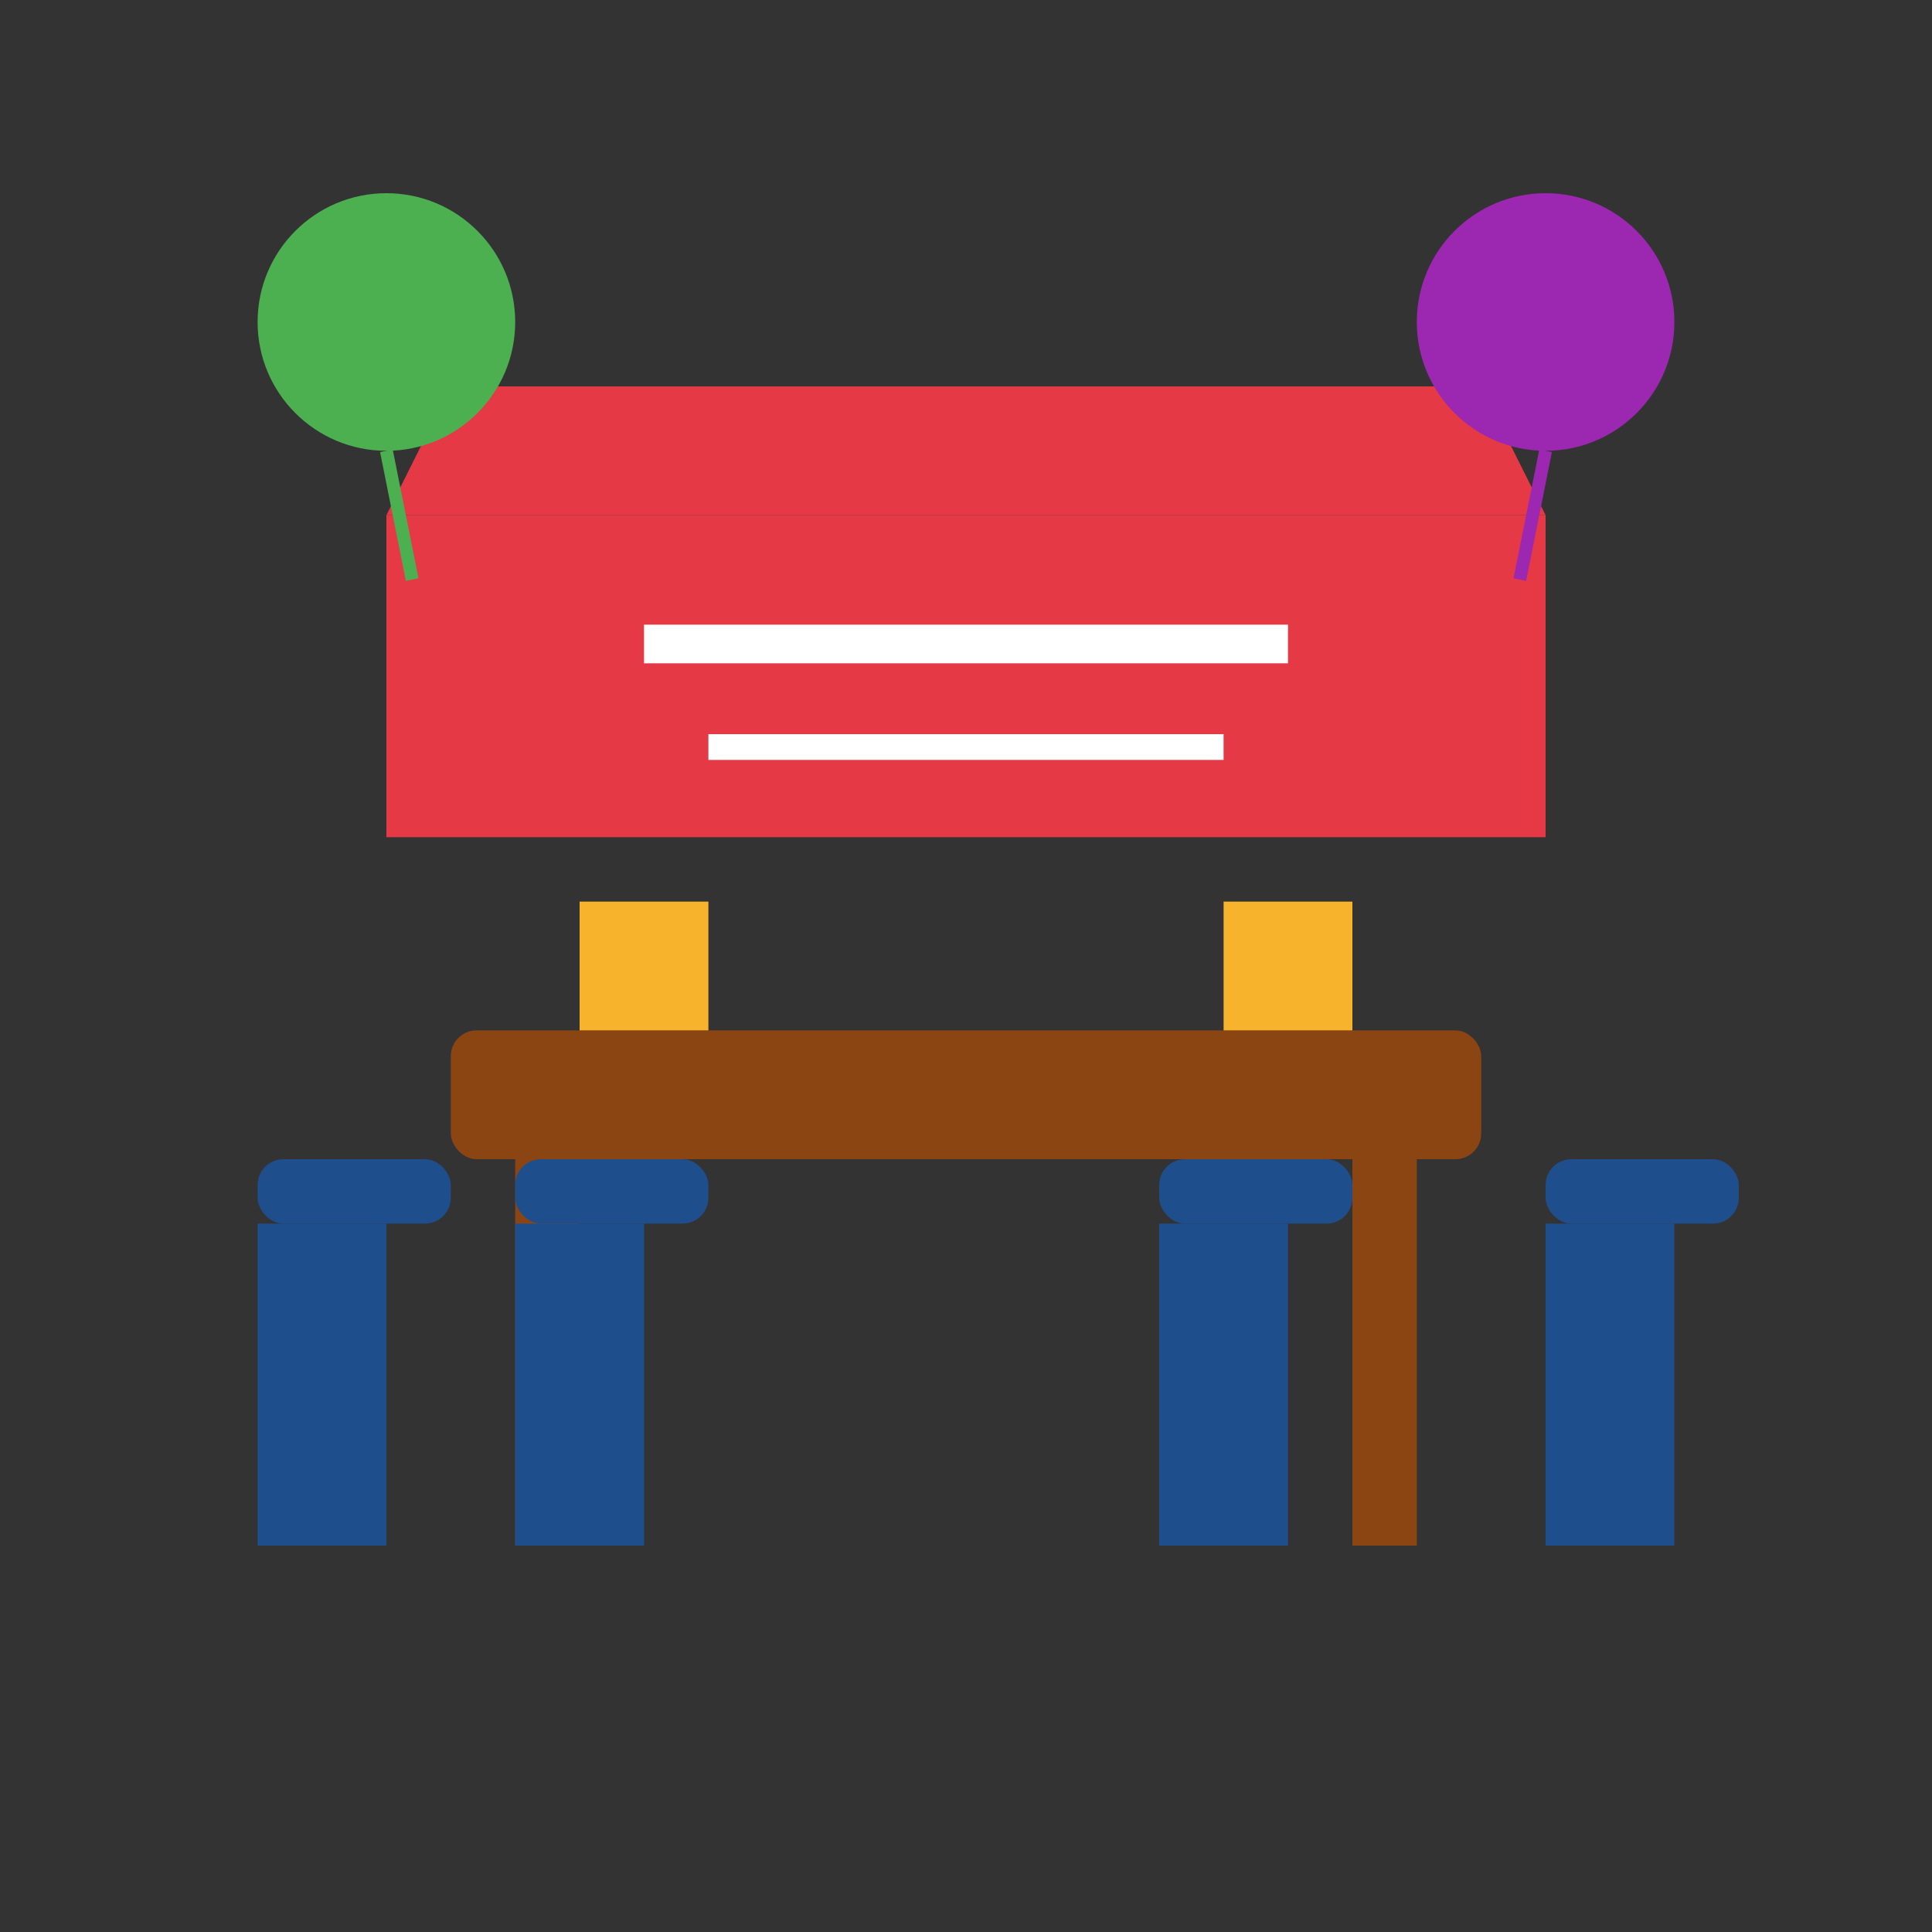 <svg xmlns="http://www.w3.org/2000/svg" width="150" height="150" viewBox="0 0 150 150">
  <rect x="0" y="0" width="150" height="150" fill="#333333" stroke="none"/>
  <!-- Private Events Icon -->
  
  <!-- Table -->
  <rect x="35" y="80" width="80" height="10" rx="2" fill="#8B4513"/>
  <rect x="40" y="90" width="5" height="30" fill="#8B4513"/>
  <rect x="105" y="90" width="5" height="30" fill="#8B4513"/>
  
  <!-- Chairs -->
  <path d="M30,95 L20,95 L20,120 L30,120 Z" fill="#1e4e8c"/>
  <rect x="20" y="90" width="15" height="5" rx="2" fill="#1e4e8c"/>
  
  <path d="M50,95 L40,95 L40,120 L50,120 Z" fill="#1e4e8c"/>
  <rect x="40" y="90" width="15" height="5" rx="2" fill="#1e4e8c"/>
  
  <path d="M100,95 L90,95 L90,120 L100,120 Z" fill="#1e4e8c"/>
  <rect x="90" y="90" width="15" height="5" rx="2" fill="#1e4e8c"/>
  
  <path d="M130,95 L120,95 L120,120 L130,120 Z" fill="#1e4e8c"/>
  <rect x="120" y="90" width="15" height="5" rx="2" fill="#1e4e8c"/>
  
  <!-- Banner -->
  <path d="M30,40 L120,40 L120,65 L30,65 Z" fill="#e63946"/>
  <path d="M30,40 L35,30 L115,30 L120,40" fill="#e63946"/>
  
  <!-- Banner Text (represented as lines) -->
  <line x1="50" y1="50" x2="100" y2="50" stroke="white" stroke-width="3"/>
  <line x1="55" y1="58" x2="95" y2="58" stroke="white" stroke-width="2"/>
  
  <!-- Balloons -->
  <circle cx="30" cy="25" r="10" fill="#4CAF50"/>
  <path d="M30,35 L32,45" fill="none" stroke="#4CAF50" stroke-width="1"/>
  
  <circle cx="120" cy="25" r="10" fill="#9C27B0"/>
  <path d="M120,35 L118,45" fill="none" stroke="#9C27B0" stroke-width="1"/>
  
  <!-- Drinks on table -->
  <rect x="45" y="70" width="10" height="10" fill="#f7b32b"/>
  <rect x="95" y="70" width="10" height="10" fill="#f7b32b"/>
</svg>
